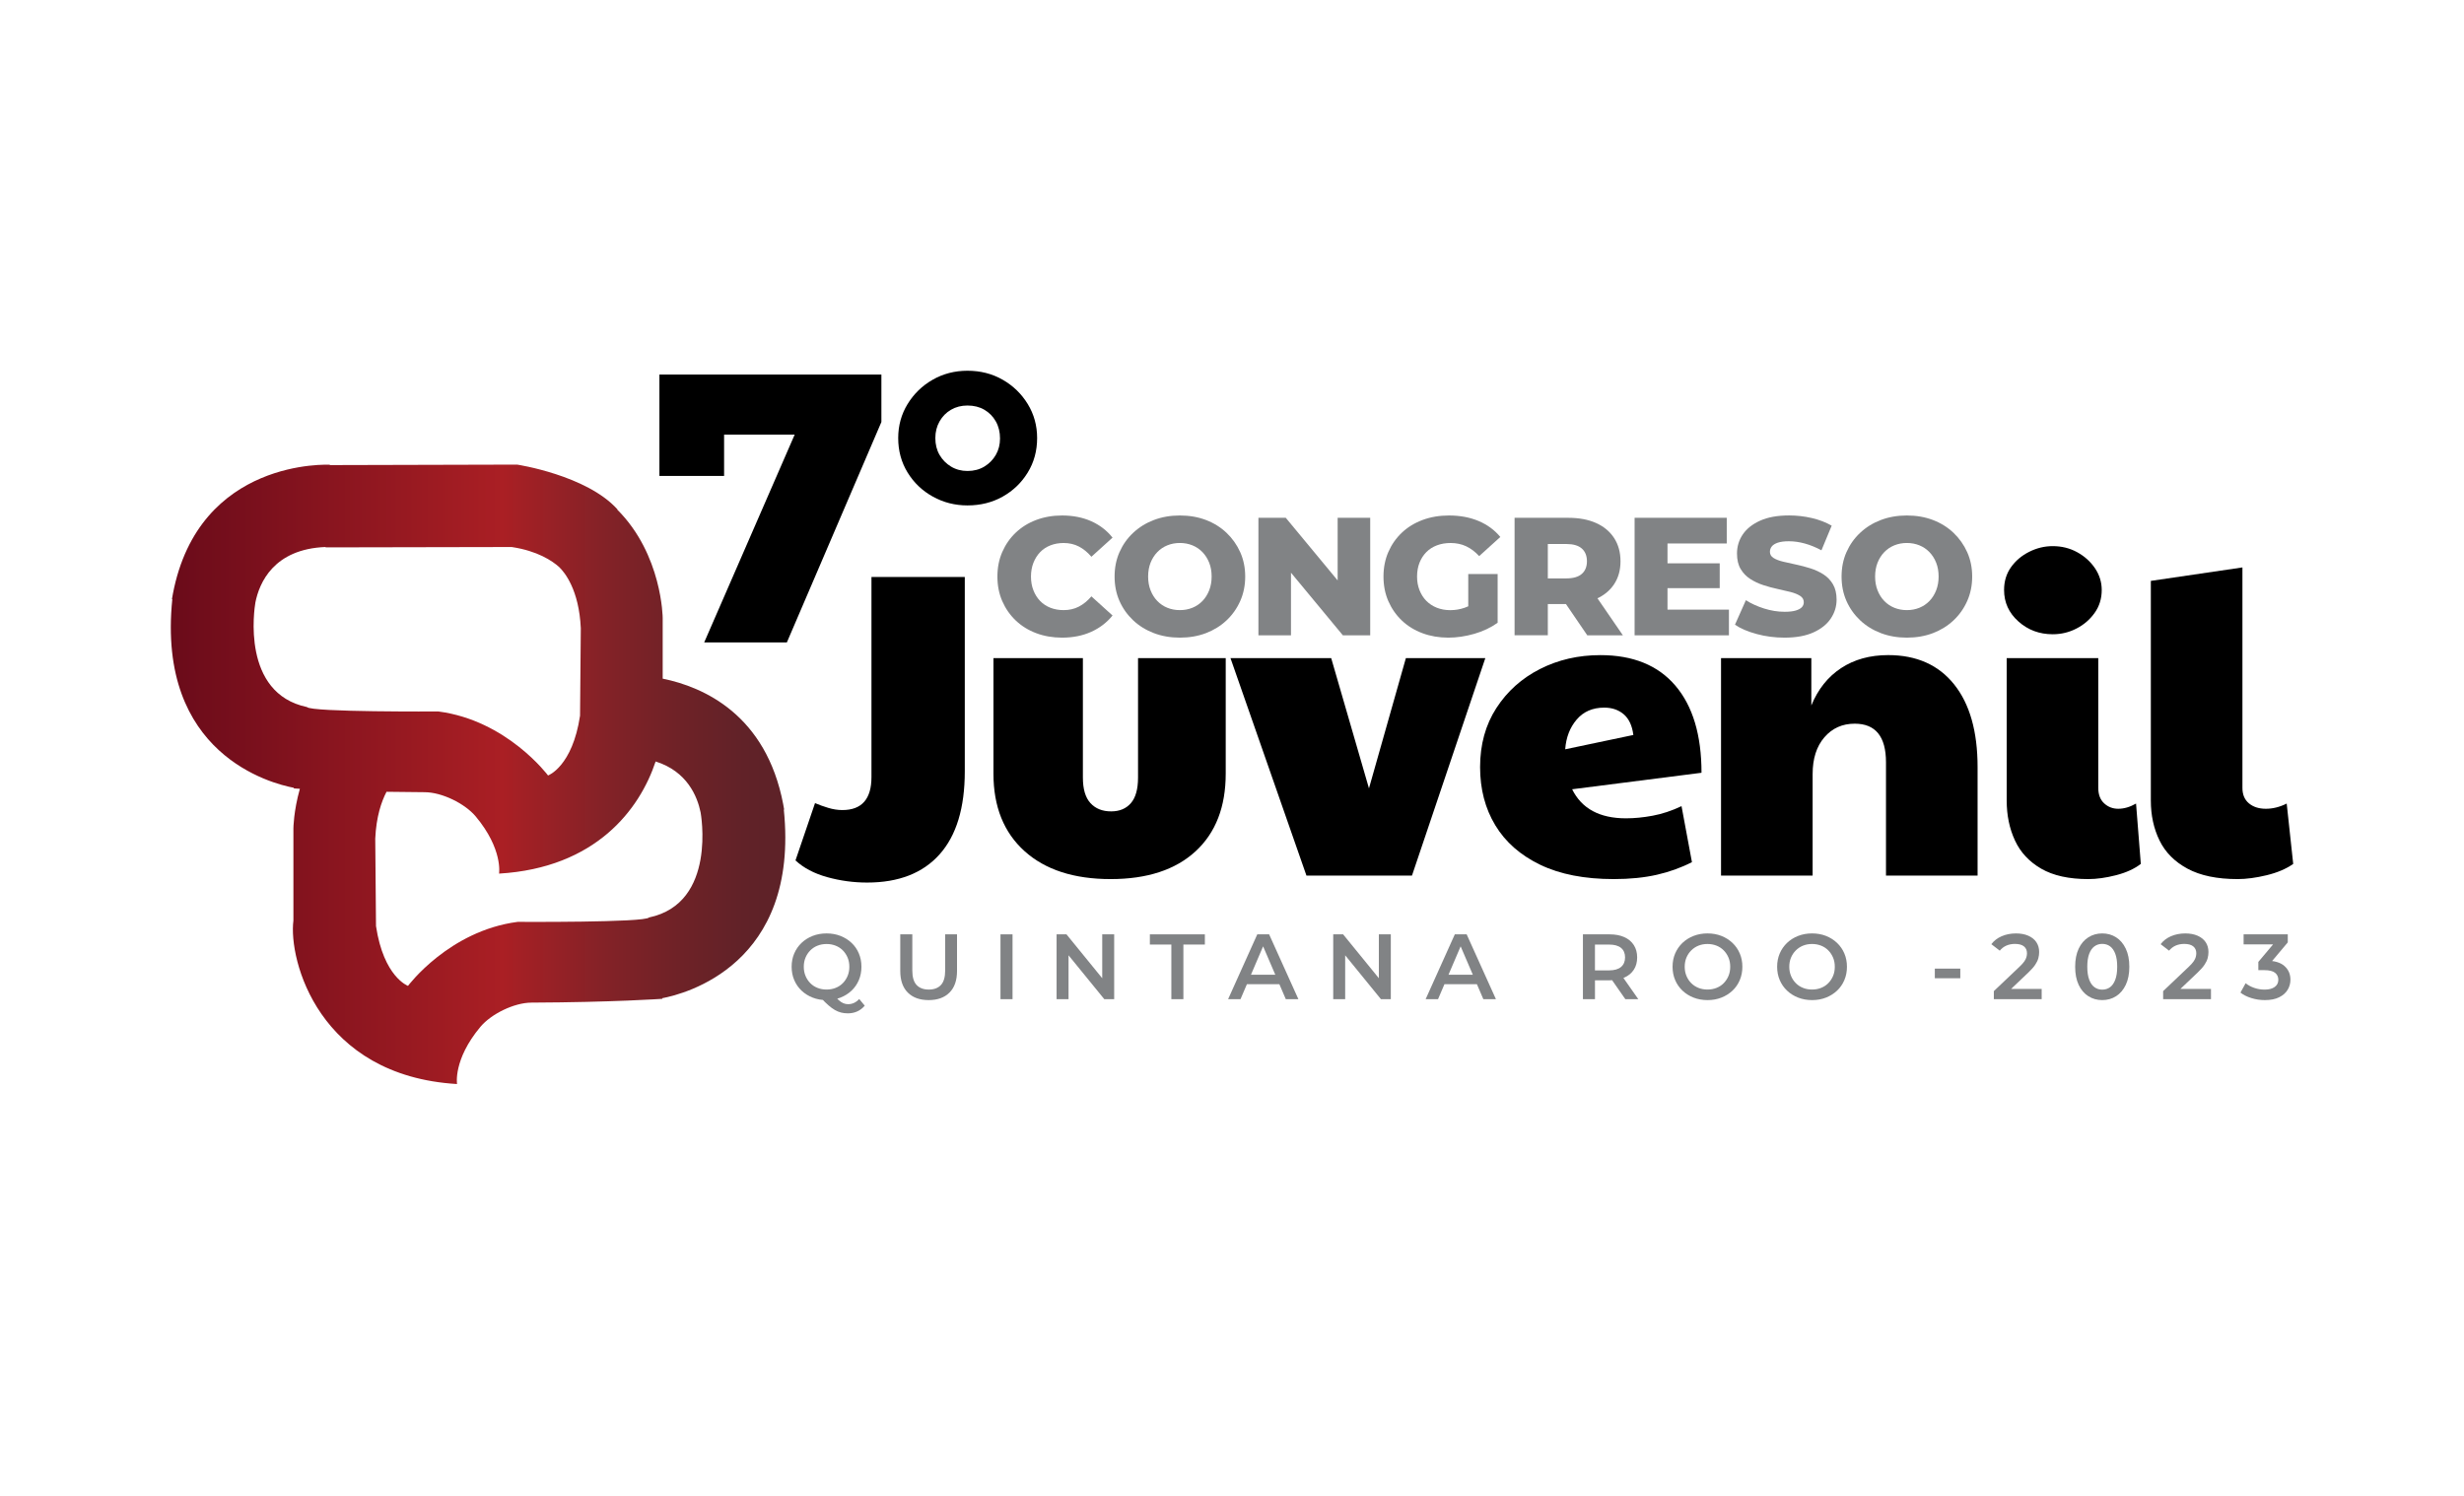 <?xml version="1.0" encoding="utf-8"?>
<!-- Generator: Adobe Illustrator 27.1.0, SVG Export Plug-In . SVG Version: 6.00 Build 0)  -->
<svg version="1.1" id="Layer_1" xmlns="http://www.w3.org/2000/svg" xmlns:xlink="http://www.w3.org/1999/xlink" x="0px" y="0px"
	 viewBox="0 0 1008 612" style="enable-background:new 0 0 1008 612;" xml:space="preserve">
<style type="text/css">
	.st0{fill:#818385;}
	.st1{fill:url(#SVGID_1_);}
</style>
<g>
	<g>
		<path d="M354.73,361.08c-5.57,0-11.01-0.74-16.34-2.22c-5.33-1.48-9.65-3.76-12.96-6.84l7.99-23.44c1.66,0.71,3.46,1.36,5.42,1.95
			c1.95,0.59,3.88,0.89,5.77,0.89c7.93,0,11.9-4.5,11.9-13.5v-81.87h38.18v79.56c0,14.92-3.44,26.23-10.3,33.92
			C377.52,357.23,367.64,361.08,354.73,361.08z"/>
		<path d="M454.36,359.66c-15.04,0-26.79-3.82-35.25-11.45c-8.47-7.64-12.7-18.2-12.7-31.7v-47.24H443v48.84
			c0,4.74,1.03,8.23,3.11,10.48c2.07,2.25,4.88,3.37,8.44,3.37c3.43,0,6.13-1.12,8.08-3.37c1.95-2.25,2.93-5.74,2.93-10.48v-48.84
			h35.87v47.24c0,13.62-4.11,24.21-12.34,31.79C480.85,355.87,469.28,359.66,454.36,359.66z"/>
		<path d="M534.46,358.24l-31.08-88.98h41.2l15.45,53.28l15.1-53.28h32.5l-30.01,88.98H534.46z"/>
		<path d="M665.17,334.8c3.43,0,7.07-0.35,10.92-1.07c3.85-0.71,7.78-2.01,11.81-3.91l4.26,22.91c-4.38,2.25-9.15,3.97-14.3,5.15
			c-5.15,1.18-11.04,1.78-17.67,1.78c-11.96,0-21.99-1.95-30.1-5.86c-8.11-3.91-14.24-9.29-18.38-16.16
			c-4.15-6.86-6.22-14.8-6.22-23.8c0-9.23,2.22-17.29,6.66-24.15c4.44-6.86,10.39-12.19,17.85-15.98
			c7.46-3.79,15.69-5.68,24.69-5.68c13.38,0,23.62,4.17,30.72,12.52s10.66,20.22,10.66,35.61l-52.92,6.75
			C647.05,330.83,654.39,334.8,665.17,334.8z M640.31,306.56l27.88-5.86c-0.48-3.79-1.78-6.6-3.91-8.44
			c-2.13-1.83-4.8-2.75-7.99-2.75c-4.74,0-8.5,1.63-11.28,4.88C642.23,297.65,640.66,301.7,640.31,306.56z"/>
		<path d="M704.06,358.24v-88.98H741v19.36c2.72-6.63,6.78-11.72,12.16-15.27c5.39-3.55,11.81-5.33,19.27-5.33
			c11.6,0,20.6,4,26.99,11.99c6.39,7.99,9.59,19.27,9.59,33.83v44.4h-37.47v-46.35c0-10.54-4.26-15.81-12.79-15.81
			c-5.09,0-9.23,1.86-12.43,5.59c-3.2,3.73-4.79,8.73-4.79,15.01v41.56H704.06z"/>
		<path d="M839.74,259.49c-5.45,0-10.12-1.74-14.03-5.24c-3.91-3.49-5.86-7.78-5.86-12.88c0-3.55,0.95-6.66,2.84-9.32
			c1.89-2.66,4.38-4.76,7.46-6.3c3.08-1.54,6.27-2.31,9.59-2.31c3.67,0,7.01,0.83,10.03,2.49c3.02,1.66,5.44,3.85,7.28,6.57
			c1.83,2.73,2.75,5.68,2.75,8.88c0,3.55-0.98,6.69-2.93,9.41c-1.95,2.73-4.44,4.86-7.46,6.39
			C846.4,258.73,843.18,259.49,839.74,259.49z M854.31,359.66c-7.93,0-14.36-1.42-19.27-4.26c-4.91-2.84-8.5-6.69-10.74-11.54
			c-2.25-4.85-3.38-10.3-3.38-16.34v-58.25h37.47v53.1c0,2.73,0.8,4.82,2.4,6.3c1.6,1.48,3.52,2.22,5.77,2.22
			c2.37,0,4.8-0.71,7.28-2.13l1.95,24.69c-2.61,2.01-5.98,3.55-10.12,4.62C861.53,359.13,857.74,359.66,854.31,359.66z"/>
		<path d="M915.4,359.66c-8.41,0-15.24-1.42-20.51-4.26c-5.27-2.84-9.09-6.69-11.45-11.54c-2.37-4.85-3.55-10.3-3.55-16.34v-89.86
			l37.47-5.51v90.22c0,2.73,0.89,4.82,2.66,6.3c1.78,1.48,4.08,2.22,6.93,2.22c2.84,0,5.68-0.71,8.52-2.13l2.66,24.69
			c-2.84,2.01-6.45,3.55-10.83,4.62C922.91,359.13,918.95,359.66,915.4,359.66z"/>
	</g>
	<g>
		<g>
			<path class="st0" d="M338.17,409.17c-2.07,0-3.98-0.34-5.72-1.02c-1.74-0.68-3.26-1.63-4.55-2.86c-1.29-1.22-2.29-2.67-2.99-4.32
				c-0.71-1.65-1.06-3.47-1.06-5.44c0-1.97,0.35-3.78,1.06-5.44c0.71-1.65,1.7-3.09,2.99-4.32c1.29-1.22,2.8-2.18,4.55-2.86
				c1.74-0.68,3.64-1.02,5.68-1.02c2.07,0,3.97,0.34,5.7,1.02c1.73,0.68,3.24,1.63,4.53,2.84s2.29,2.65,2.99,4.32
				c0.71,1.67,1.06,3.48,1.06,5.46c0,1.97-0.35,3.79-1.06,5.46c-0.71,1.67-1.71,3.11-2.99,4.32c-1.29,1.21-2.8,2.16-4.53,2.84
				C342.11,408.83,340.22,409.17,338.17,409.17z M338.14,404.85c1.34,0,2.58-0.23,3.71-0.68c1.14-0.45,2.12-1.1,2.96-1.95
				c0.83-0.85,1.48-1.84,1.95-2.97c0.47-1.14,0.7-2.37,0.7-3.71c0-1.36-0.23-2.61-0.7-3.73c-0.47-1.12-1.12-2.11-1.95-2.96
				c-0.83-0.85-1.82-1.5-2.96-1.95c-1.14-0.45-2.37-0.68-3.71-0.68c-1.34,0-2.58,0.23-3.71,0.68c-1.14,0.45-2.12,1.11-2.96,1.95
				c-0.83,0.85-1.48,1.83-1.95,2.96c-0.47,1.12-0.7,2.37-0.7,3.73c0,1.34,0.23,2.58,0.7,3.71c0.47,1.14,1.12,2.13,1.95,2.97
				c0.83,0.85,1.82,1.5,2.96,1.95C335.56,404.63,336.8,404.85,338.14,404.85z M346.81,414.59c-0.93,0-1.84-0.11-2.71-0.32
				c-0.87-0.22-1.73-0.57-2.58-1.06c-0.85-0.49-1.72-1.14-2.63-1.93s-1.91-1.77-2.99-2.94l5.23-1.36c0.71,0.94,1.38,1.69,2.03,2.25
				c0.64,0.57,1.27,0.98,1.88,1.23c0.61,0.25,1.24,0.38,1.9,0.38c1.74,0,3.26-0.71,4.55-2.12l2.27,2.73
				C351.98,413.54,349.67,414.59,346.81,414.59z"/>
			<path class="st0" d="M379.92,409.17c-3.64,0-6.49-1.02-8.54-3.07c-2.06-2.05-3.09-5-3.09-8.86v-14.97h4.93v14.78
				c0,2.73,0.59,4.71,1.76,5.95c1.17,1.24,2.84,1.86,4.98,1.86s3.8-0.62,4.96-1.86c1.16-1.24,1.74-3.22,1.74-5.95v-14.78h4.85v14.97
				c0,3.86-1.03,6.82-3.09,8.86C386.37,408.15,383.54,409.17,379.92,409.17z"/>
			<path class="st0" d="M409.29,408.79v-26.52h4.93v26.52H409.29z"/>
			<path class="st0" d="M432.24,408.79v-26.52h4.05l16.63,20.42h-2.01v-20.42h4.89v26.52h-4.05l-16.63-20.42h2.01v20.42H432.24z"/>
			<path class="st0" d="M479.19,408.79v-22.35h-8.79v-4.17h22.5v4.17h-8.79v22.35H479.19z"/>
			<path class="st0" d="M502.41,408.79l11.93-26.52h4.85l11.97,26.52h-5.15l-10.27-23.91h1.97l-10.23,23.91H502.41z M507.91,402.65
				l1.33-3.87h14.32l1.33,3.87H507.91z"/>
			<path class="st0" d="M545.41,408.79v-26.52h4.05l16.63,20.42h-2.01v-20.42h4.89v26.52h-4.05l-16.63-20.42h2.01v20.42H545.41z"/>
			<path class="st0" d="M583.22,408.79l11.93-26.52h4.85l11.97,26.52h-5.15l-10.27-23.91h1.97l-10.23,23.91H583.22z M588.72,402.65
				l1.33-3.87h14.32l1.33,3.87H588.72z"/>
			<path class="st0" d="M647.56,408.79v-26.52h10.91c2.35,0,4.36,0.38,6.04,1.14c1.68,0.76,2.97,1.84,3.88,3.26
				c0.91,1.42,1.36,3.1,1.36,5.04c0,1.94-0.45,3.62-1.36,5.02c-0.91,1.4-2.2,2.48-3.88,3.22c-1.68,0.74-3.69,1.12-6.04,1.12h-8.18
				l2.2-2.23v9.96H647.56z M652.48,399.36l-2.2-2.35h7.96c2.17,0,3.81-0.47,4.91-1.4c1.1-0.93,1.65-2.24,1.65-3.9
				c0-1.69-0.55-2.99-1.65-3.9c-1.1-0.91-2.73-1.36-4.91-1.36h-7.96l2.2-2.42V399.36z M664.91,408.79l-6.71-9.62h5.27l6.74,9.62
				H664.91z"/>
			<path class="st0" d="M698.55,409.17c-2.07,0-3.98-0.34-5.72-1.02c-1.74-0.68-3.26-1.63-4.55-2.86c-1.29-1.22-2.29-2.67-2.99-4.32
				c-0.71-1.65-1.06-3.47-1.06-5.44c0-1.97,0.35-3.78,1.06-5.44c0.71-1.65,1.71-3.09,2.99-4.32c1.29-1.22,2.8-2.18,4.55-2.86
				c1.74-0.68,3.64-1.02,5.68-1.02c2.07,0,3.97,0.34,5.7,1.02c1.73,0.68,3.24,1.64,4.53,2.86c1.29,1.23,2.29,2.67,2.99,4.32
				c0.71,1.65,1.06,3.47,1.06,5.44c0,1.97-0.35,3.79-1.06,5.46c-0.71,1.67-1.7,3.11-2.99,4.32c-1.29,1.21-2.8,2.16-4.53,2.84
				C702.48,408.83,700.6,409.17,698.55,409.17z M698.51,404.85c1.34,0,2.58-0.23,3.71-0.68c1.14-0.45,2.12-1.1,2.95-1.95
				c0.83-0.85,1.48-1.83,1.95-2.96s0.7-2.37,0.7-3.73c0-1.36-0.23-2.61-0.7-3.73s-1.12-2.11-1.95-2.96
				c-0.83-0.85-1.82-1.5-2.95-1.95c-1.14-0.45-2.37-0.68-3.71-0.68c-1.34,0-2.57,0.23-3.69,0.68c-1.12,0.45-2.11,1.11-2.95,1.95
				c-0.85,0.85-1.5,1.83-1.97,2.96c-0.47,1.12-0.7,2.37-0.7,3.73c0,1.34,0.23,2.58,0.7,3.71c0.47,1.14,1.12,2.13,1.95,2.97
				s1.82,1.5,2.96,1.95C695.94,404.63,697.17,404.85,698.51,404.85z"/>
			<path class="st0" d="M741.33,409.17c-2.07,0-3.98-0.34-5.72-1.02c-1.74-0.68-3.26-1.63-4.55-2.86c-1.29-1.22-2.29-2.67-2.99-4.32
				c-0.71-1.65-1.06-3.47-1.06-5.44c0-1.97,0.35-3.78,1.06-5.44c0.71-1.65,1.71-3.09,2.99-4.32c1.29-1.22,2.8-2.18,4.55-2.86
				c1.74-0.68,3.64-1.02,5.68-1.02c2.07,0,3.97,0.34,5.7,1.02c1.73,0.68,3.24,1.64,4.53,2.86c1.29,1.23,2.29,2.67,2.99,4.32
				c0.71,1.65,1.06,3.47,1.06,5.44c0,1.97-0.35,3.79-1.06,5.46c-0.71,1.67-1.7,3.11-2.99,4.32c-1.29,1.21-2.8,2.16-4.53,2.84
				C745.26,408.83,743.37,409.17,741.33,409.17z M741.29,404.85c1.34,0,2.58-0.23,3.71-0.68c1.14-0.45,2.12-1.1,2.95-1.95
				c0.83-0.85,1.48-1.83,1.95-2.96c0.47-1.12,0.7-2.37,0.7-3.73c0-1.36-0.23-2.61-0.7-3.73c-0.47-1.12-1.12-2.11-1.95-2.96
				c-0.83-0.85-1.82-1.5-2.95-1.95c-1.14-0.45-2.37-0.68-3.71-0.68c-1.34,0-2.57,0.23-3.69,0.68c-1.12,0.45-2.11,1.11-2.95,1.95
				c-0.85,0.85-1.5,1.83-1.97,2.96c-0.47,1.12-0.7,2.37-0.7,3.73c0,1.34,0.23,2.58,0.7,3.71c0.47,1.14,1.12,2.13,1.95,2.97
				c0.83,0.85,1.82,1.5,2.96,1.95C738.71,404.63,739.95,404.85,741.29,404.85z"/>
			<path class="st0" d="M791.52,400.23v-3.94h10.42v3.94H791.52z"/>
			<path class="st0" d="M815.66,408.79v-3.3l10.53-10c0.88-0.83,1.54-1.57,1.97-2.2c0.43-0.63,0.71-1.22,0.85-1.76
				c0.14-0.54,0.21-1.05,0.21-1.53c0-1.21-0.42-2.15-1.25-2.82c-0.83-0.67-2.06-1-3.67-1c-1.29,0-2.46,0.23-3.5,0.68
				c-1.05,0.46-1.95,1.15-2.71,2.08l-3.45-2.65c1.04-1.39,2.43-2.47,4.19-3.24c1.76-0.77,3.72-1.16,5.89-1.16
				c1.92,0,3.59,0.31,5.02,0.93c1.43,0.62,2.53,1.5,3.3,2.63c0.77,1.14,1.16,2.49,1.16,4.05c0,0.86-0.11,1.71-0.34,2.56
				c-0.23,0.85-0.66,1.74-1.29,2.67c-0.63,0.94-1.55,1.98-2.77,3.14l-9.05,8.6l-1.02-1.86h15.5v4.17H815.66z"/>
			<path class="st0" d="M859.99,409.17c-2.1,0-3.98-0.53-5.66-1.59c-1.68-1.06-3-2.61-3.96-4.64c-0.96-2.03-1.44-4.5-1.44-7.41
				c0-2.9,0.48-5.37,1.44-7.41c0.96-2.03,2.28-3.58,3.96-4.64c1.68-1.06,3.57-1.59,5.66-1.59c2.12,0,4.02,0.53,5.68,1.59
				c1.67,1.06,2.99,2.61,3.96,4.64c0.97,2.03,1.46,4.5,1.46,7.41c0,2.91-0.49,5.37-1.46,7.41c-0.97,2.03-2.29,3.58-3.96,4.64
				C864,408.64,862.11,409.17,859.99,409.17z M859.99,404.89c1.24,0,2.31-0.33,3.22-1c0.91-0.67,1.62-1.7,2.14-3.09
				c0.52-1.39,0.78-3.14,0.78-5.27c0-2.15-0.26-3.91-0.78-5.29c-0.52-1.38-1.23-2.4-2.14-3.07c-0.91-0.67-1.98-1-3.22-1
				c-1.19,0-2.24,0.33-3.16,1c-0.92,0.67-1.64,1.69-2.16,3.07c-0.52,1.38-0.78,3.14-0.78,5.29c0,2.12,0.26,3.88,0.78,5.27
				c0.52,1.39,1.24,2.42,2.16,3.09C857.74,404.56,858.8,404.89,859.99,404.89z"/>
			<path class="st0" d="M884.92,408.79v-3.3l10.53-10c0.88-0.83,1.54-1.57,1.97-2.2c0.43-0.63,0.71-1.22,0.85-1.76
				c0.14-0.54,0.21-1.05,0.21-1.53c0-1.21-0.42-2.15-1.25-2.82c-0.83-0.67-2.06-1-3.67-1c-1.29,0-2.46,0.23-3.5,0.68
				c-1.05,0.46-1.95,1.15-2.71,2.08l-3.45-2.65c1.04-1.39,2.43-2.47,4.19-3.24c1.76-0.77,3.72-1.16,5.89-1.16
				c1.92,0,3.59,0.31,5.02,0.93c1.43,0.62,2.53,1.5,3.3,2.63c0.77,1.14,1.16,2.49,1.16,4.05c0,0.86-0.11,1.71-0.34,2.56
				c-0.23,0.85-0.66,1.74-1.29,2.67c-0.63,0.94-1.55,1.98-2.77,3.14l-9.05,8.6l-1.02-1.86h15.5v4.17H884.92z"/>
			<path class="st0" d="M926.51,409.17c-1.87,0-3.69-0.27-5.47-0.82c-1.78-0.54-3.28-1.29-4.49-2.25l2.12-3.83
				c0.96,0.78,2.12,1.42,3.48,1.89c1.36,0.48,2.79,0.72,4.28,0.72c1.77,0,3.14-0.36,4.13-1.08c0.99-0.72,1.48-1.7,1.48-2.94
				c0-1.21-0.45-2.17-1.36-2.88c-0.91-0.71-2.37-1.06-4.39-1.06h-2.42v-3.37l7.58-9.02l0.64,1.86h-14.25v-4.13h18.07v3.3l-7.58,9.02
				l-2.58-1.52h1.48c3.26,0,5.7,0.73,7.33,2.18c1.63,1.45,2.44,3.32,2.44,5.59c0,1.49-0.38,2.87-1.14,4.13
				c-0.76,1.26-1.91,2.28-3.47,3.05C930.85,408.79,928.89,409.17,926.51,409.17z"/>
		</g>
	</g>
	<linearGradient id="SVGID_1_" gradientUnits="userSpaceOnUse" x1="69.871" y1="316.797" x2="321.254" y2="316.797">
		<stop  offset="0" style="stop-color:#6A0B1A"/>
		<stop  offset="0.54" style="stop-color:#AA1F24"/>
		<stop  offset="0.572" style="stop-color:#A22025"/>
		<stop  offset="0.709" style="stop-color:#832227"/>
		<stop  offset="0.831" style="stop-color:#6E2227"/>
		<stop  offset="0.932" style="stop-color:#612228"/>
		<stop  offset="1" style="stop-color:#5D2228"/>
	</linearGradient>
	<path class="st1" d="M320.79,331.2c-0.12-0.69-0.24-1.37-0.37-2.04c0-0.01,0-0.02,0-0.04l0,0c-7-36.78-32.62-48.06-49.32-51.47
		v-24.84c0,0-0.15-25.88-18.59-44.33l0.08-0.09c-12.63-14.01-41.04-18.31-41.04-18.31l-76.6,0.2v-0.14c0,0-53.61-2.96-64.24,52.9
		l0,0c0,0.01,0,0.02,0,0.04c-0.13,0.67-0.26,1.35-0.37,2.04l0.15,0.03c-6.48,63.5,40.61,75.45,49.73,77.16l-0.04,0.25
		c0,0,0.86,0.06,2.49,0.16c-2.6,9.25-2.64,16.18-2.64,16.18v37.71c-2.08,16.16,10.36,63.52,66.94,66.9c0,0-1.66-9.98,9.54-23.38
		c4.42-5.29,13.8-9.9,20.87-9.93c33.47-0.14,53.58-1.56,53.58-1.56l-0.04-0.25c9.12-1.71,56.21-13.66,49.73-77.16L320.79,331.2z
		 M104.48,246.47c1.59-7.95,7.42-21.85,28.72-22.68l0,0.16l76.13-0.15c10.59,1.59,16.59,5.67,19.39,8.17
		c2.24,2.15,8.16,9.28,8.88,25.06l-0.31,35.77c-3.13,20.88-13.09,24.47-13.09,24.47s-16.77-22.55-44.88-26.19
		c0,0-52.13,0.33-53.73-1.8C98.68,283.65,104.03,249.1,104.48,246.47z M265.52,375.36c-1.61,2.13-53.73,1.8-53.73,1.8
		c-28.11,3.64-44.88,26.19-44.88,26.19s-9.96-3.59-13.09-24.47l-0.31-35.77c0.41-8.95,2.49-15.11,4.62-19.17
		c4.81,0.08,10.02,0.14,15.62,0.17c7.07,0.03,16.44,4.64,20.87,9.93c11.2,13.4,9.54,23.37,9.54,23.38l0,0h0l0,0l0,0
		c39.56-2.36,57.52-26.21,64.05-45.88c12.91,4.05,17.07,14.33,18.4,20.83h0C286.61,332.38,293.51,369.5,265.52,375.36z"/>
	<g>
		<g>
			<path class="st0" d="M434.47,260.88c-3.8,0-7.31-0.61-10.54-1.82c-3.23-1.21-6.02-2.94-8.38-5.18c-2.36-2.24-4.2-4.89-5.53-7.93
				c-1.33-3.04-1.99-6.4-1.99-10.06c0-3.66,0.66-7.01,1.99-10.06c1.33-3.04,3.17-5.69,5.53-7.93c2.36-2.24,5.15-3.97,8.38-5.18
				c3.23-1.21,6.74-1.82,10.54-1.82c4.44,0,8.41,0.78,11.91,2.33c3.5,1.56,6.42,3.8,8.75,6.73l-8.65,7.83
				c-1.56-1.83-3.26-3.23-5.12-4.19c-1.85-0.96-3.93-1.44-6.21-1.44c-1.97,0-3.78,0.32-5.42,0.96c-1.65,0.64-3.06,1.57-4.22,2.78
				c-1.17,1.21-2.08,2.67-2.75,4.36c-0.66,1.69-1,3.57-1,5.63c0,2.06,0.33,3.94,1,5.63c0.66,1.69,1.58,3.15,2.75,4.36
				c1.17,1.21,2.57,2.14,4.22,2.78c1.65,0.64,3.46,0.96,5.42,0.96c2.29,0,4.36-0.48,6.21-1.44c1.85-0.96,3.56-2.36,5.12-4.19
				l8.65,7.83c-2.33,2.88-5.25,5.12-8.75,6.69C442.88,260.09,438.91,260.88,434.47,260.88z"/>
			<path class="st0" d="M482.68,260.88c-3.85,0-7.39-0.62-10.64-1.85c-3.25-1.24-6.08-2.99-8.48-5.25c-2.4-2.27-4.27-4.91-5.6-7.93
				c-1.33-3.02-1.99-6.34-1.99-9.96s0.66-6.94,1.99-9.96c1.33-3.02,3.19-5.67,5.6-7.93s5.23-4.02,8.48-5.25
				c3.25-1.24,6.8-1.85,10.64-1.85c3.89,0,7.45,0.62,10.68,1.85c3.23,1.24,6.03,2.99,8.41,5.25c2.38,2.27,4.25,4.91,5.6,7.93
				c1.35,3.02,2.03,6.34,2.03,9.96s-0.68,6.95-2.03,9.99c-1.35,3.05-3.22,5.69-5.6,7.93c-2.38,2.24-5.18,3.98-8.41,5.22
				C490.13,260.26,486.57,260.88,482.68,260.88z M482.68,249.62c1.83,0,3.54-0.32,5.12-0.96c1.58-0.64,2.95-1.57,4.12-2.78
				c1.17-1.21,2.08-2.67,2.75-4.36c0.66-1.69,1-3.57,1-5.63c0-2.11-0.33-3.99-1-5.67c-0.66-1.67-1.58-3.11-2.75-4.33
				c-1.17-1.21-2.54-2.14-4.12-2.78c-1.58-0.64-3.29-0.96-5.12-0.96c-1.83,0-3.54,0.32-5.12,0.96c-1.58,0.64-2.95,1.57-4.12,2.78
				c-1.17,1.21-2.08,2.66-2.75,4.33c-0.66,1.67-1,3.56-1,5.67c0,2.06,0.33,3.94,1,5.63c0.66,1.69,1.58,3.15,2.75,4.36
				c1.17,1.21,2.54,2.14,4.12,2.78C479.14,249.3,480.85,249.62,482.68,249.62z"/>
			<path class="st0" d="M514.81,259.92v-48.07h11.19l26.51,32h-5.29v-32h13.32v48.07h-11.19l-26.51-32h5.29v32H514.81z"/>
			<path class="st0" d="M592.48,260.88c-3.8,0-7.33-0.61-10.58-1.82c-3.25-1.21-6.05-2.94-8.41-5.18c-2.36-2.24-4.2-4.89-5.53-7.93
				c-1.33-3.04-1.99-6.4-1.99-10.06c0-3.66,0.66-7.01,1.99-10.06c1.33-3.04,3.18-5.69,5.56-7.93c2.38-2.24,5.21-3.97,8.48-5.18
				c3.27-1.21,6.86-1.82,10.75-1.82c4.53,0,8.58,0.76,12.16,2.27c3.57,1.51,6.52,3.69,8.86,6.52l-8.65,7.83
				c-1.65-1.79-3.42-3.12-5.32-4.02c-1.9-0.89-4.02-1.34-6.35-1.34c-2.06,0-3.94,0.32-5.63,0.96c-1.69,0.64-3.14,1.57-4.33,2.78
				c-1.19,1.21-2.12,2.66-2.78,4.33c-0.66,1.67-1,3.56-1,5.67c0,2.02,0.33,3.87,1,5.56c0.66,1.69,1.59,3.15,2.78,4.36
				c1.19,1.21,2.62,2.15,4.29,2.82c1.67,0.66,3.51,1,5.53,1c2.01,0,3.98-0.33,5.91-1c1.92-0.66,3.87-1.8,5.84-3.4l7.62,9.55
				c-2.75,1.97-5.93,3.48-9.55,4.53C599.51,260.35,595.96,260.88,592.48,260.88z M600.65,252.98v-18.13h12.02v19.91L600.65,252.98z"
				/>
			<path class="st0" d="M619.6,259.92v-48.07h21.98c4.39,0,8.18,0.71,11.36,2.13c3.18,1.42,5.64,3.47,7.38,6.15
				c1.74,2.68,2.61,5.85,2.61,9.51c0,3.62-0.87,6.74-2.61,9.37c-1.74,2.63-4.2,4.65-7.38,6.04c-3.18,1.4-6.97,2.09-11.36,2.09
				h-14.42l6.04-5.7v18.47H619.6z M633.2,242.89l-6.04-6.25h13.6c2.84,0,4.96-0.62,6.35-1.85c1.4-1.24,2.09-2.95,2.09-5.15
				c0-2.24-0.7-3.98-2.09-5.22c-1.4-1.24-3.51-1.85-6.35-1.85h-13.6l6.04-6.25V242.89z M649.34,259.92l-11.95-17.51h14.49
				l12.02,17.51H649.34z"/>
			<path class="st0" d="M682.16,249.41h25.13v10.51H668.7v-48.07h37.7v10.51h-24.24V249.41z M681.2,230.46h22.32v10.16H681.2V230.46
				z"/>
			<path class="st0" d="M730.02,260.88c-3.94,0-7.73-0.49-11.37-1.48c-3.64-0.98-6.6-2.25-8.89-3.81l4.46-10.03
				c2.15,1.37,4.64,2.51,7.45,3.4c2.82,0.89,5.62,1.34,8.41,1.34c1.88,0,3.39-0.17,4.53-0.51c1.14-0.34,1.98-0.8,2.51-1.37
				c0.53-0.57,0.79-1.25,0.79-2.03c0-1.1-0.5-1.97-1.51-2.61c-1.01-0.64-2.31-1.17-3.91-1.58c-1.6-0.41-3.38-0.82-5.32-1.24
				c-1.95-0.41-3.89-0.94-5.84-1.58c-1.95-0.64-3.72-1.48-5.32-2.51c-1.6-1.03-2.91-2.38-3.91-4.05c-1.01-1.67-1.51-3.79-1.51-6.35
				c0-2.88,0.79-5.49,2.37-7.83c1.58-2.33,3.95-4.21,7.11-5.63c3.16-1.42,7.1-2.13,11.81-2.13c3.16,0,6.26,0.35,9.31,1.06
				c3.04,0.71,5.76,1.75,8.14,3.12l-4.19,10.09c-2.29-1.24-4.56-2.16-6.8-2.78c-2.24-0.62-4.42-0.93-6.52-0.93
				c-1.88,0-3.39,0.2-4.53,0.58c-1.14,0.39-1.97,0.91-2.47,1.55c-0.5,0.64-0.76,1.37-0.76,2.2c0,1.05,0.49,1.89,1.48,2.51
				c0.98,0.62,2.29,1.12,3.91,1.51c1.62,0.39,3.41,0.79,5.36,1.2c1.94,0.41,3.89,0.93,5.84,1.54c1.94,0.62,3.72,1.44,5.32,2.47
				c1.6,1.03,2.9,2.38,3.88,4.05c0.98,1.67,1.48,3.77,1.48,6.28c0,2.79-0.79,5.37-2.37,7.72c-1.58,2.36-3.94,4.25-7.07,5.67
				C738.73,260.17,734.78,260.88,730.02,260.88z"/>
			<path class="st0" d="M780.08,260.88c-3.85,0-7.39-0.62-10.64-1.85c-3.25-1.24-6.08-2.99-8.48-5.25c-2.4-2.27-4.27-4.91-5.6-7.93
				c-1.33-3.02-1.99-6.34-1.99-9.96s0.66-6.94,1.99-9.96c1.33-3.02,3.19-5.67,5.6-7.93c2.4-2.27,5.23-4.02,8.48-5.25
				c3.25-1.24,6.8-1.85,10.64-1.85c3.89,0,7.45,0.62,10.68,1.85c3.23,1.24,6.03,2.99,8.41,5.25c2.38,2.27,4.25,4.91,5.6,7.93
				c1.35,3.02,2.03,6.34,2.03,9.96s-0.68,6.95-2.03,9.99c-1.35,3.05-3.22,5.69-5.6,7.93c-2.38,2.24-5.18,3.98-8.41,5.22
				C787.53,260.26,783.97,260.88,780.08,260.88z M780.08,249.62c1.83,0,3.54-0.32,5.12-0.96c1.58-0.64,2.95-1.57,4.12-2.78
				c1.17-1.21,2.08-2.67,2.75-4.36c0.66-1.69,1-3.57,1-5.63c0-2.11-0.33-3.99-1-5.67c-0.66-1.67-1.58-3.11-2.75-4.33
				c-1.17-1.21-2.54-2.14-4.12-2.78c-1.58-0.64-3.29-0.96-5.12-0.96c-1.83,0-3.54,0.32-5.12,0.96c-1.58,0.64-2.95,1.57-4.12,2.78
				c-1.17,1.21-2.08,2.66-2.75,4.33c-0.66,1.67-1,3.56-1,5.67c0,2.06,0.33,3.94,1,5.63c0.66,1.69,1.58,3.15,2.75,4.36
				c1.17,1.21,2.54,2.14,4.12,2.78C776.55,249.3,778.25,249.62,780.08,249.62z"/>
		</g>
	</g>
	<g>
		<g>
			<path d="M288.08,262.83l42.74-98.16l8.3,13.15h-55.58l12.68-14.25v31.16h-26.46v-41.49h90.81v19.41l-38.67,90.18H288.08z"/>
			<path d="M395.79,206.78c-5.12,0-9.84-1.2-14.17-3.6c-4.33-2.4-7.78-5.69-10.33-9.86c-2.56-4.17-3.84-8.87-3.84-14.09
				c0-5.11,1.28-9.76,3.84-13.93c2.56-4.17,5.97-7.49,10.25-9.94c4.28-2.45,9.03-3.68,14.25-3.68c5.32,0,10.12,1.23,14.4,3.68
				c4.28,2.45,7.7,5.77,10.25,9.94c2.56,4.18,3.84,8.82,3.84,13.93c0,5.22-1.28,9.92-3.84,14.09c-2.56,4.18-5.98,7.46-10.25,9.86
				C405.91,205.58,401.11,206.78,395.79,206.78z M395.79,192.69c2.61,0,4.9-0.6,6.89-1.8c1.98-1.2,3.55-2.79,4.7-4.78
				c1.15-1.98,1.72-4.23,1.72-6.73c0-2.61-0.57-4.93-1.72-6.97c-1.15-2.03-2.71-3.62-4.7-4.78c-1.98-1.15-4.28-1.72-6.89-1.72
				c-2.51,0-4.75,0.57-6.73,1.72c-1.98,1.15-3.55,2.74-4.7,4.78c-1.15,2.04-1.72,4.31-1.72,6.81c0,2.61,0.57,4.91,1.72,6.89
				c1.15,1.98,2.71,3.58,4.7,4.78C391.04,192.09,393.28,192.69,395.79,192.69z"/>
		</g>
	</g>
</g>
</svg>
